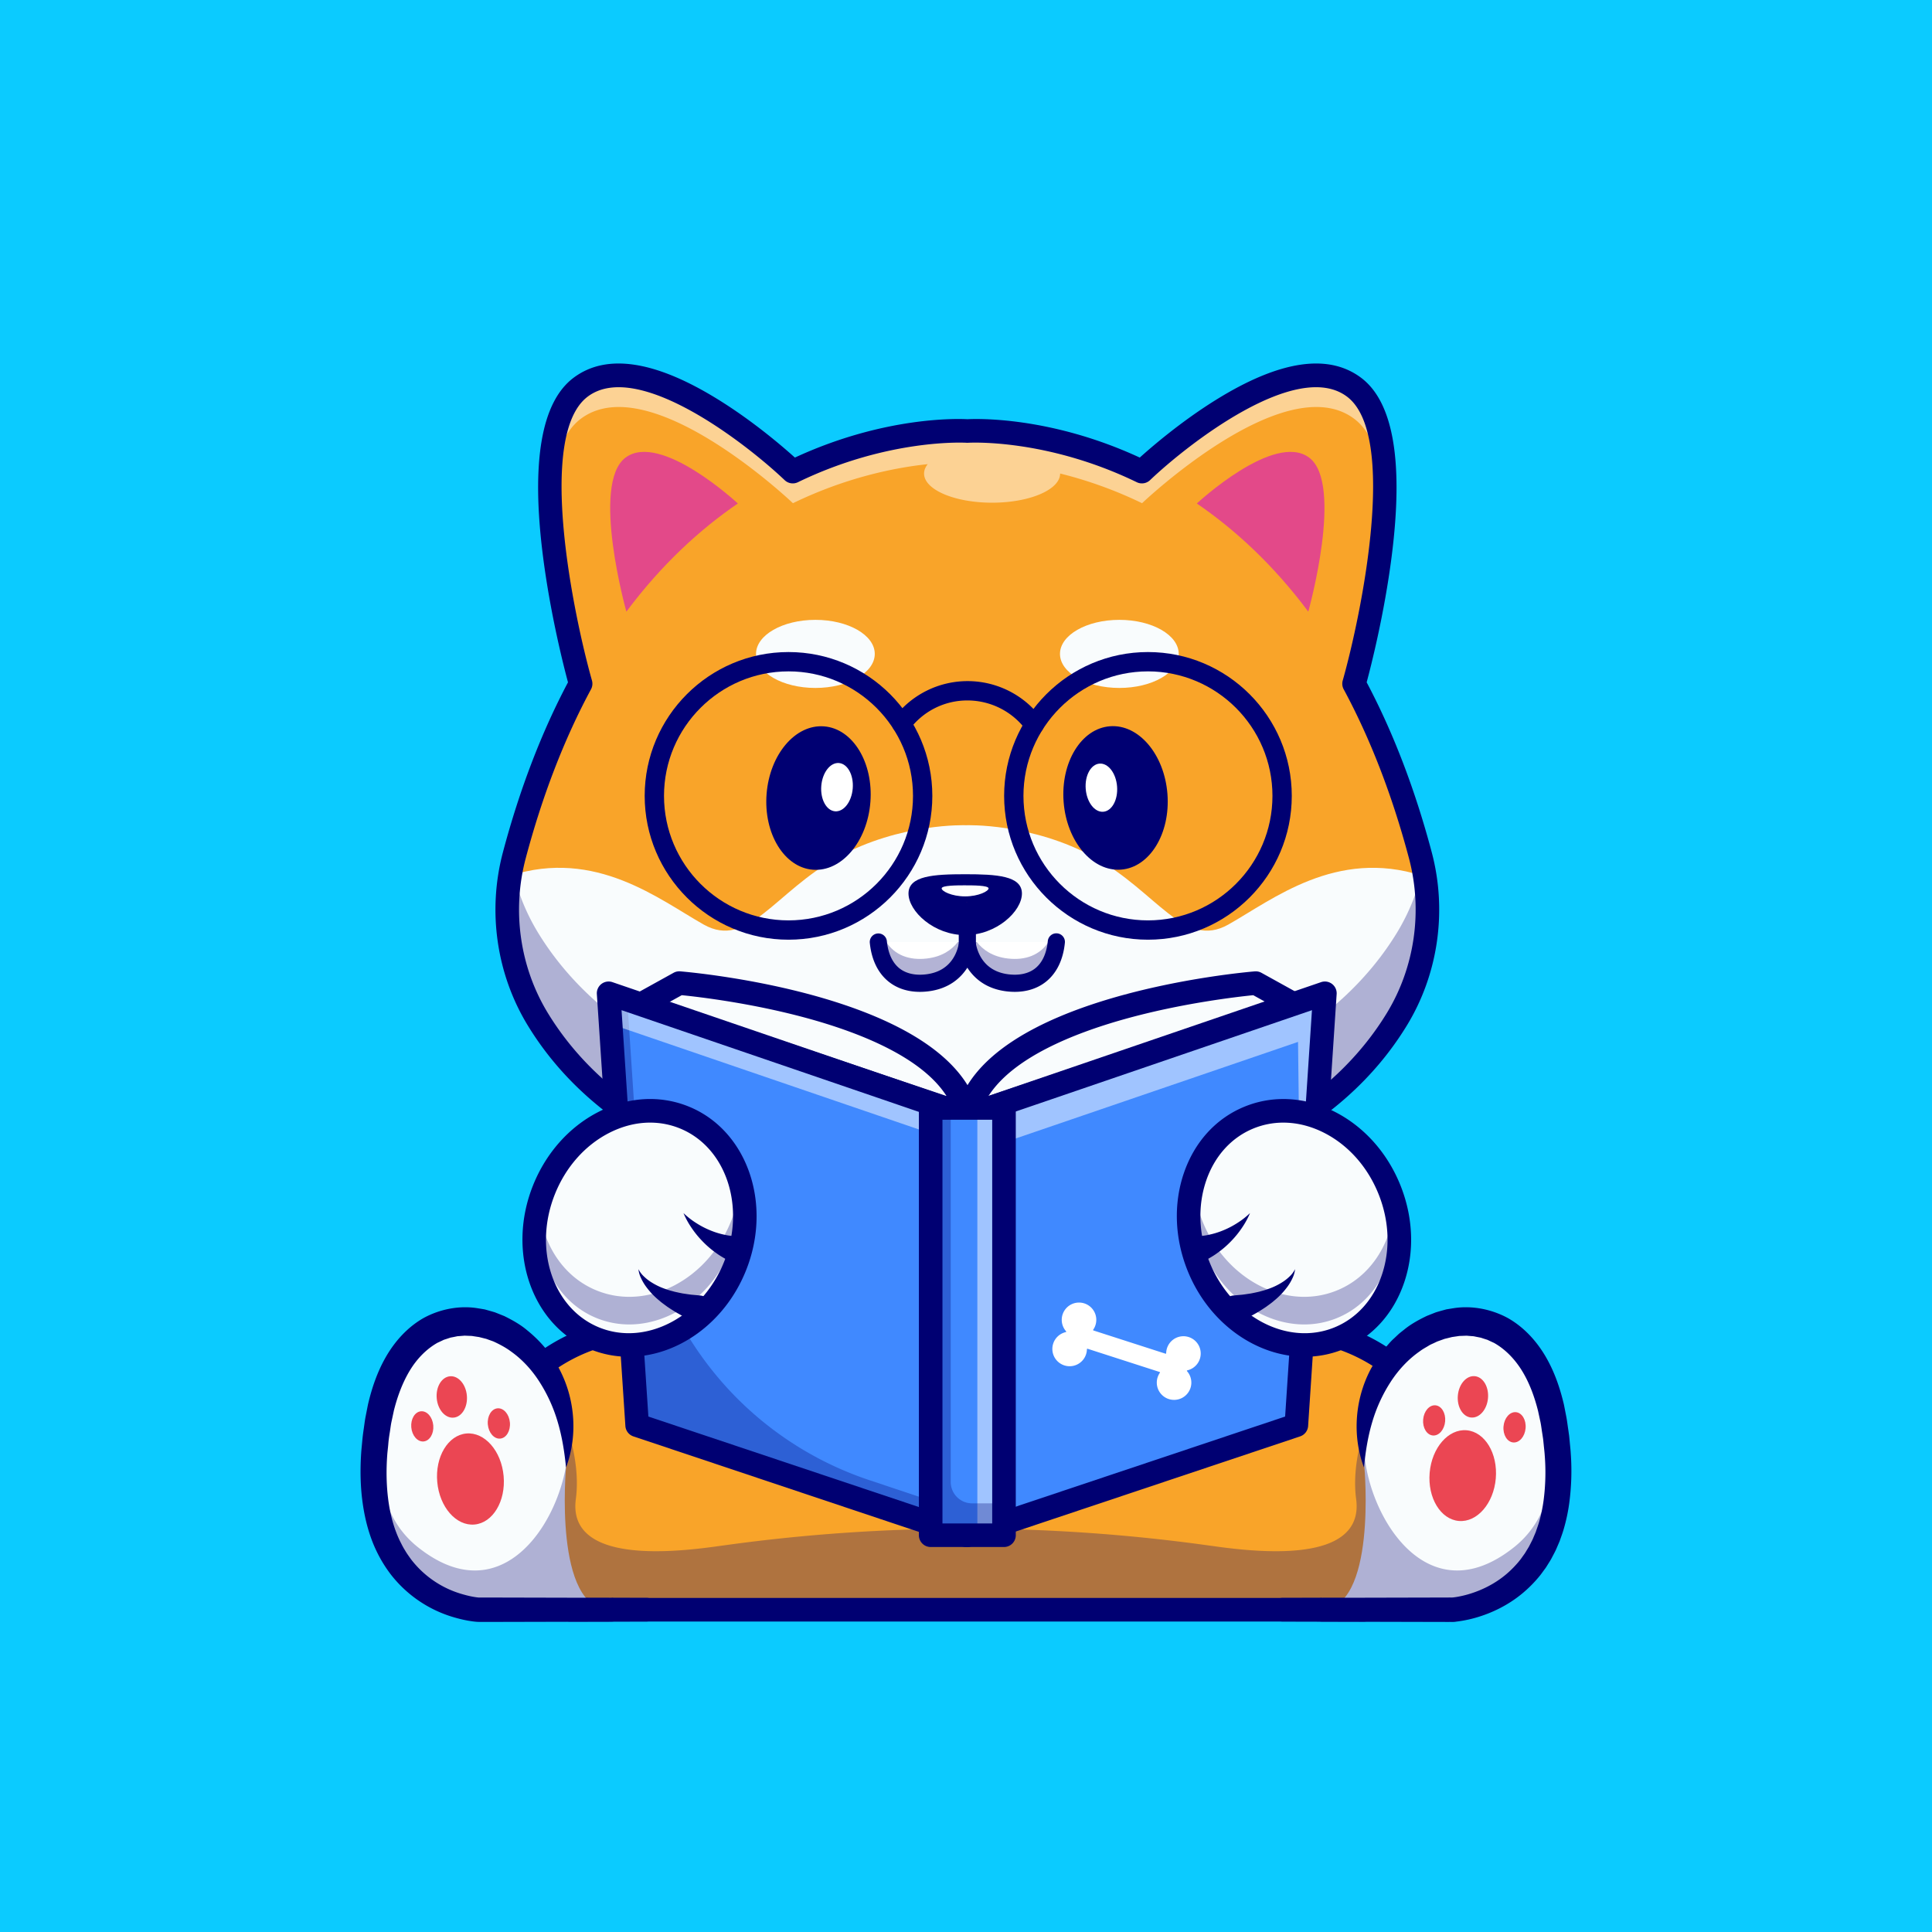 <svg xmlns="http://www.w3.org/2000/svg" xmlns:xlink="http://www.w3.org/1999/xlink" viewBox="0 0 4000 4000"><defs><style>.cls-1{fill:none;}.cls-2{fill:#0bcbff;}.cls-3{fill:#f9a429;}.cls-4{fill:#f9fcfd;}.cls-5{fill:#000072;}.cls-6{opacity:0.3;}.cls-7{fill:#eb4653;}.cls-8{fill:#e34989;}.cls-9{clip-path:url(#clip-path);}.cls-10{opacity:0.5;}.cls-11{fill:#fff;}.cls-12{clip-path:url(#clip-path-2);}.cls-13{fill:#4089ff;}.cls-14{fill:#f01988;}</style><clipPath id="clip-path"><path class="cls-1" d="M2803.44,1415.57s143.06-506.36,0-613.92-439.25,174.74-439.25,174.74c-197-95.57-361.42-84-361.42-84s-164.4-11.52-361.43,84c0,0-296.19-282.3-439.25-174.74s0,613.92,0,613.92h0c-53.23,98.68-100.25,215.89-137.23,355.1-30.56,115.06-13.31,238.13,48.72,339.74,107.12,175.45,353.51,374.21,889.2,372.14,535.69,2.07,782.08-196.69,889.19-372.14,62-101.61,79.28-224.68,48.72-339.74-37-139.21-84-256.42-137.22-355.1"/></clipPath><clipPath id="clip-path-2"><path class="cls-1" d="M2803.8,1429.53s143-506.36,0-613.92-439.25,174.74-439.25,174.74c-197-95.57-361.43-84.05-361.43-84.05s-164.39-11.52-361.42,84.05c0,0-296.2-282.3-439.25-174.74s0,613.92,0,613.92h0c-53.22,98.68-100.25,215.89-137.22,355.1-30.56,115.06-13.32,238.13,48.72,339.74,107.11,175.45,353.5,374.22,889.19,372.14,535.69,2.08,782.08-196.69,889.19-372.14,62-101.61,79.28-224.68,48.73-339.74-37-139.21-84-256.42-137.23-355.1"/></clipPath></defs><g id="Réteg_2" data-name="Réteg 2"><g id="Layer_1" data-name="Layer 1"><rect class="cls-2" width="4000" height="4000"/><path class="cls-3" d="M2003.12,1868.56v-1.07l-1.56.53-1.56-.53v1.07c-925,307.77-821.47,1464.23-821.47,1464.23H2824.59S2928.09,2176.33,2003.12,1868.56Z"/><ellipse class="cls-4" cx="1957.34" cy="2392.91" rx="489.5" ry="763.03"/><path class="cls-5" d="M2824.59,3357.19h-1646a24.4,24.4,0,0,1-24.31-22.23c-1.08-12-25.3-297.94,64.94-626.46,53.19-193.67,135.41-361.24,244.37-498.08,136.63-171.57,315.6-294.74,531.94-366.1a24.48,24.48,0,0,1,15.28,0c216.35,71.36,395.16,194.54,531.47,366.13,108.71,136.84,190.57,304.43,243.3,498.1C2875,3037.09,2850,3323,2848.89,3335A24.41,24.41,0,0,1,2824.59,3357.19ZM2000,3308.39h801.75c3.92-73.46,9.81-319.4-63.69-588.4-115.65-423.29-362.88-701.41-734.94-826.77C1631,2018.59,1383.27,2296.72,1266.61,2720c-74.11,268.93-68.9,514.81-65.17,588.35Z"/><path class="cls-3" d="M2736.71,2758.83c308.27,67.48,384.55,478.74,273.47,574H2736.71"/><path class="cls-5" d="M3011.11,3335.29h-274.4v-5h272.54c46.8-41,60-140.75,32.8-248.79-32.62-129.58-130.1-281.75-305.87-320.23l1.07-4.89c178,39,276.66,192.87,309.64,323.9,27.79,110.36,13.68,212.61-35.08,254.41Z"/><path class="cls-5" d="M3010.18,3357.19H2736.71a24.4,24.4,0,0,1,0-48.8h263.66c35.52-38.61,44.1-127.55,20.44-221.54-31-123.23-123.31-267.84-289.32-304.19a24.4,24.4,0,1,1,10.44-47.67c187.77,41.11,291.62,202.56,326.2,339.94,30.23,120.08,13.72,228.57-42.07,276.39A24.39,24.39,0,0,1,3010.18,3357.19Z"/><path class="cls-3" d="M1266.41,2758.83c-308.27,67.48-384.55,478.74-273.47,574h273.47"/><path class="cls-5" d="M1266.41,3335.29H992l-.7-.6c-48.76-41.8-62.87-144.05-35.08-254.41,33-131,131.64-284.93,309.65-323.9l1.07,4.89c-175.78,38.48-273.26,190.65-305.88,320.23-27.19,108-14,207.81,32.8,248.79h272.54Z"/><path class="cls-5" d="M1266.41,3357.19H992.94a24.39,24.39,0,0,1-15.88-5.87C921.27,3303.5,904.76,3195,935,3074.93c34.58-137.38,138.43-298.83,326.2-339.94a24.4,24.4,0,1,1,10.44,47.67c-166,36.35-258.3,181-289.32,304.19-23.66,94-15.08,182.93,20.44,221.54h263.66a24.4,24.4,0,0,1,0,48.8Z"/><path class="cls-4" d="M989.76,3332.79s-270-15.07-206.68-390.48c59.94-355.67,430.24-204,388.81,96,0,0-26.78,294.52,91.34,294.52"/><path class="cls-5" d="M1171.89,3038.28c-3.26-33.32-8.45-64.89-17.32-94.62a321.28,321.28,0,0,0-37.37-82.27c-15.83-24.93-35.9-46.79-59.2-63.29-11.49-8.52-24-15.07-36.65-20.86l-9.75-3.49-4.85-1.78-5-1.23-9.9-2.5-10-1.51-5-.79c-1.66-.15-3.32-.11-5-.19l-9.94-.41-9.82.8-4.9.34-4.78,1c-3.19.69-6.39,1.27-9.59,1.87l-9.26,3.06-4.66,1.48-4.41,2.13-8.9,4.14c-22.87,13-42.53,33.15-57.35,57.78s-25.34,53-32.75,82.49l-4.8,22.47c-1.66,7.47-2.45,15.44-3.73,23.14s-2.39,15.53-3,23.3-1.69,15.54-2.25,23.3c-2.22,31-1.81,62,2.08,92.08s11.48,59.29,24.18,85.64c3.34,6.48,6.45,13.12,10.41,19.18,3.54,6.36,7.9,12.11,12,18a204,204,0,0,0,105.61,72.67c7,2.05,14.06,3.89,21.12,5.26,3.5.65,7,1.27,10.38,1.66l2.4.27.55.06c.11,0,.57.05.24,0-.69,0,.15,0,.62,0h6.1l48.76.12,97.52.23,195.06.48a24.4,24.4,0,0,1,0,48.8l-195.83.48-97.93.24-49,.11-6.12,0a23.94,23.94,0,0,1-2.43-.08l-2.25-.19-3.67-.39c-4.76-.55-9.25-1.28-13.76-2.07-8.95-1.65-17.68-3.81-26.33-6.27a255.77,255.77,0,0,1-132.67-89.67,277.76,277.76,0,0,1-28.36-46.07c-15.8-32.33-24.74-67-29.56-101.38s-5.26-69-3.08-102.94c.55-8.48,1.51-16.9,2.25-25.35s1.85-16.82,3.08-25.17,2.15-16.64,3.79-25.12l5-25.41c7.9-33.73,19.16-67.49,37.38-99,18.13-31.32,43.88-60.77,77.87-80.06,34.1-18.64,75-26.44,112.82-20,4.72.77,9.46,1.48,14.14,2.38l13.69,3.87,6.81,2,6.56,2.59,13.06,5.25c16.68,8.27,33,17.32,47,29.15,28.45,23,52.18,51.17,68.21,83.07C1192.08,2900.86,1195.5,2975.87,1171.89,3038.28Z"/><path class="cls-4" d="M3007,3332.79s270-15.07,206.69-390.48c-60-355.67-430.24-204-388.82,96,0,0,26.79,294.52-91.34,294.52"/><path class="cls-5" d="M2824,3038.28c-23.79-62.71-20-138.29,13.17-202.11,4.21-7.9,9-15.51,13.72-23.21,2.61-3.67,5.29-7.31,8-10.93s5.25-7.38,8.37-10.68c6.1-6.71,11.73-13.89,18.59-20l10-9.42c3.47-3,7.14-5.77,10.73-8.65,14.23-11.7,30.63-20.75,47.5-28.8l13.12-5.22c2.21-.84,4.37-1.77,6.61-2.52l6.85-2,13.75-3.81,14.2-2.31c37.94-6.21,78.86,1.61,113.12,20.19,34.12,19.27,60.19,48.68,78.51,80.13,18.44,31.67,29.84,65.6,37.79,99.52l5,25.54c1.58,8.51,2.52,16.83,3.81,25.25l1.8,12.6c.52,4.22.85,8.48,1.28,12.72.73,8.51,1.78,16.95,2.23,25.5a502.66,502.66,0,0,1-3.4,103.56,367,367,0,0,1-11.1,51.73c-2.37,8.55-5.68,16.92-8.54,25.38l-5.33,12.39a129.56,129.56,0,0,1-5.74,12.24l-6.29,12c-2.21,4-4.72,7.76-7.09,11.63l-3.61,5.78c-1.26,1.89-2.65,3.7-4,5.55-2.7,3.67-5.32,7.4-8.13,11a263.61,263.61,0,0,1-38.48,38.84c-28.31,23.13-61.37,39.57-96,49.38a263.7,263.7,0,0,1-26.52,6c-4.53.78-9.07,1.44-13.92,2-6.8.75-9.92.27-14.21.39l-49.22-.11-98.44-.24-196.87-.48a24.4,24.4,0,0,1,0-48.8l196.1-.48,98.05-.23,49-.12c3.9-.08,9,.15,10.33-.2,3.29-.36,6.86-.91,10.38-1.56a210.28,210.28,0,0,0,21.3-5.08c28.24-8.3,54.9-22,77.15-40.56a212.67,212.67,0,0,0,30.22-31.11c2.2-2.88,4.23-5.9,6.37-8.83,1-1.49,2.15-2.92,3.15-4.44l2.83-4.68c1.86-3.14,3.88-6.17,5.64-9.37l5-9.78a97.83,97.83,0,0,0,4.61-10l4.33-10.18c2.27-7.09,5-14,7-21.21a314.93,314.93,0,0,0,9.17-44.3,448.75,448.75,0,0,0,2.36-92.48c-.46-7.79-1.51-15.6-2.23-23.41-.43-3.9-.74-7.8-1.25-11.7L3193,2967c-1.28-7.75-2.14-15.73-3.74-23.29l-4.88-22.56c-7.45-29.63-17.94-58.17-33.06-82.83s-34.87-44.9-58-57.95l-9-4.14-4.46-2.13c-1.54-.58-3.14-1-4.69-1.51l-9.37-3.06-9.68-1.9-4.83-1c-1.63-.21-3.3-.25-5-.39l-9.91-.83-10,.39-5,.15-5,.77-10.07,1.47-10,2.48-5,1.2c-1.66.49-3.27,1.17-4.91,1.73l-9.84,3.5c-3.24,1.31-6.36,3-9.56,4.43s-6.46,2.82-9.44,4.81c-6.06,3.7-12.38,7-18.1,11.39-23.6,16.41-43.94,38.21-60.12,63.1a317.39,317.39,0,0,0-38,82.45C2832.36,2973.06,2827.14,3004.78,2824,3038.28Z"/><g class="cls-6"><path class="cls-5" d="M3226.53,3016.76s-19.18-141.84-58.45-206.48c0,0,122.81,268.11-32.91,392.66-203.38,162.68-335.39-125-307.67-251.28,0,0-29.92,76.63-19.76,151.86,9.32,68.92-40.44,132.53-286.27,98.8L2495,3198.7a3640.9,3640.9,0,0,0-990.06,0l-26.44,3.62c-245.83,33.73-295.59-29.88-286.27-98.8,10.16-75.23-19.77-151.86-19.77-151.86,27.73,126.31-104.28,414-307.66,251.28-155.72-124.55-32.91-392.66-32.91-392.66-39.27,64.64-58.45,206.48-58.45,206.48-29,287.4,216.29,316,216.29,316H3010.24S3255.57,3304.16,3226.53,3016.76Z"/></g><ellipse class="cls-7" cx="956.66" cy="3055.28" rx="68.71" ry="94.23" transform="matrix(1, -0.09, 0.09, 1, -257.64, 92.95)"/><ellipse class="cls-7" cx="874.42" cy="2953.09" rx="22.85" ry="31.34" transform="translate(-249.19 85.54) rotate(-4.9)"/><ellipse class="cls-7" cx="1015.81" cy="2940.96" rx="22.85" ry="31.34" transform="matrix(1, -0.09, 0.09, 1, -247.66, 97.59)"/><ellipse class="cls-7" cx="935.56" cy="2892.18" rx="31.34" ry="42.98" transform="translate(-243.79 90.55) rotate(-4.9)"/><ellipse class="cls-7" cx="3028.58" cy="3055.28" rx="94.23" ry="68.71" transform="translate(-274.39 5811.64) rotate(-85.1)"/><ellipse class="cls-7" cx="3110.81" cy="2953.09" rx="31.34" ry="22.85" transform="matrix(0.09, -1, 1, 0.09, -97.34, 5800.13)"/><ellipse class="cls-7" cx="2969.42" cy="2940.96" rx="31.34" ry="22.85" transform="translate(-214.59 5648.14) rotate(-85.1)"/><ellipse class="cls-7" cx="3049.67" cy="2892.18" rx="42.98" ry="31.34" transform="translate(-92.58 5683.5) rotate(-85.1)"/><path class="cls-3" d="M2803.44,1415.57s143.06-506.36,0-613.92-439.25,174.74-439.25,174.74c-197-95.57-361.42-84-361.42-84s-164.4-11.52-361.43,84c0,0-296.19-282.3-439.25-174.74s0,613.92,0,613.92h0c-53.23,98.68-100.25,215.89-137.23,355.1-30.56,115.06-13.31,238.13,48.72,339.74,107.12,175.45,353.51,374.21,889.2,372.14,535.69,2.07,782.08-196.69,889.19-372.14,62-101.61,79.28-224.68,48.72-339.74-37-139.21-84-256.42-137.22-355.1"/><path class="cls-8" d="M1527.64,1042.41S1367.3,893.12,1295,947.47s1.85,318.87,1.85,318.87C1370,1168.37,1449.41,1095.93,1527.64,1042.41Z"/><path class="cls-8" d="M2477.9,1042.41s160.33-149.29,232.62-94.94-1.85,318.87-1.85,318.87C2635.51,1168.37,2556.13,1095.93,2477.9,1042.41Z"/><g class="cls-9"><path class="cls-4" d="M1056.21,1813c-78.74,687.23,457.24,839.39,943.79,839.39S3058.47,2394,2943.79,1813c-177.16-56.94-309,49.56-400.72,101.23s-147.63-67.49-277.33-139.19S2000,1708.57,2000,1708.57s-136-5.27-265.74,66.44-185.59,190.86-277.33,139.19S1233.37,1756,1056.21,1813Z"/><g class="cls-10"><path class="cls-11" d="M2803.8,815.61c-143.06-107.56-439.25,174.74-439.25,174.74-197-95.57-361.43-84.05-361.43-84.05s-164.39-11.52-361.42,84.05c0,0-296.2-282.3-439.26-174.74-52.27,39.3-66.32,131.86-63.13,233.49,2.8-80.43,19.87-149.45,63.13-182,143.06-107.56,439.26,174.74,439.26,174.74,111.39-54,212.32-73.82,279-80.83-4.84,6.1-7.51,12.64-7.51,19.44,0,33.32,63.06,60.33,140.85,60.33s140.85-27,140.85-60.33v-.06a865.83,865.83,0,0,1,169.62,61.45s296.19-282.3,439.25-174.74c43.26,32.53,60.33,101.55,63.13,182C2870.12,947.47,2856.07,854.91,2803.8,815.61Z"/></g><g class="cls-12"><path class="cls-4" d="M1056.56,1826.93c-78.74,687.23,457.25,839.39,943.79,839.39s1058.47-258.4,943.79-839.39c-177.16-56.94-309,49.56-400.71,101.23S2395.8,1860.68,2266.09,1789s-265.74-66.44-265.74-66.44-136-5.27-265.73,66.44-185.6,190.87-277.34,139.19S1233.72,1770,1056.56,1826.93Z"/><g class="cls-6"><path class="cls-5" d="M2892.31,1931c-107.11,175.45-353.5,374.22-889.19,372.15-535.69,2.07-782.08-196.7-889.19-372.15a432.39,432.39,0,0,1-52.58-130.18c-24.89,110.35-6.57,226.7,52.58,323.58,107.11,175.45,353.5,374.22,889.19,372.14,535.69,2.08,782.08-196.69,889.19-372.14,59.15-96.88,77.47-213.23,52.58-323.58A432.39,432.39,0,0,1,2892.31,1931Z"/></g></g></g><path class="cls-11" d="M2187,1950.36c-6.08,60.89-44.73,90.92-100.17,84.57-63.3-7.25-79.56-57.27-83.45-75.91h-1.26c-3.9,18.64-20.16,68.66-83.46,75.91-55.44,6.35-94.08-23.68-100.17-84.57"/><path class="cls-5" d="M1904.58,2038.38c-21.82,0-40.79-6.1-55.48-17.94-18.66-15-30.13-39.18-33.19-69.82a2.62,2.62,0,1,1,5.21-.52c2.92,29.21,13.73,52.12,31.27,66.26,16.71,13.48,39.53,19,66,16,60.82-7,77-54,81.19-73.84a2.62,2.62,0,0,1,2.57-2.09h1.26a2.61,2.61,0,0,1,2.56,2.09c4.15,19.88,20.39,66.87,81.19,73.84,26.46,3,49.28-2.49,66-16,17.54-14.14,28.35-37,31.27-66.26a2.62,2.62,0,0,1,5.22.52c-3.07,30.64-14.54,54.78-33.2,69.82-17.83,14.37-42,20.28-69.88,17.09-57.19-6.55-77-46.65-83.78-70.17-6.75,23.52-26.59,63.62-83.79,70.17A125.21,125.21,0,0,1,1904.58,2038.38Z"/><g class="cls-6"><path class="cls-5" d="M2187,1950.36c-6.1,60.89-44.7,90.94-100.17,84.55-63.29-7.24-79.54-57.24-83.47-75.88h-1.25c-3.88,18.64-20.13,68.64-83.47,75.88-55.42,6.39-94.07-23.66-100.12-84.55h16.36c17.34,26.46,46.81,38.43,83.76,34.15,32-3.65,52-18.24,64.42-34.15h39.4c12.43,15.91,32.38,30.5,64.37,34.15,37,4.28,66.48-7.69,83.81-34.15Z"/></g><path class="cls-5" d="M1904.53,2053.52c-25.28,0-47.5-7.24-64.94-21.3-21.88-17.64-35.28-45.34-38.75-80.09a17.76,17.76,0,0,1,35.35-3.53c2.5,25.08,11.39,44.43,25.7,56,13.5,10.88,32.43,15.28,54.77,12.72,49.17-5.64,63.77-41.2,68.09-61.9a17.77,17.77,0,0,1,17.39-14.13h1.26a17.77,17.77,0,0,1,17.38,14.13c4.33,20.7,18.93,56.26,68.09,61.9,22.35,2.55,41.28-1.84,54.77-12.72,14.31-11.54,23.2-30.89,25.71-56a17.76,17.76,0,1,1,35.34,3.53c-3.47,34.75-16.87,62.45-38.75,80.09-21.06,17-49.12,24-81.11,20.36-43.31-5-68-27.29-82.06-49.09-14,21.8-38.76,44.13-82.07,49.09A142.42,142.42,0,0,1,1904.53,2053.52Z"/><path class="cls-5" d="M2002.77,1972.63a17.77,17.77,0,0,1-17.77-17.76v-88.25a17.77,17.77,0,0,1,35.53,0v88.25A17.76,17.76,0,0,1,2002.77,1972.63Z"/><path class="cls-5" d="M2115.78,1849.88c0,36.79-52.58,86.14-117.42,86.14s-117.42-49.35-117.42-86.14,52.57-39.88,117.42-39.88S2115.78,1813.1,2115.78,1849.88Z"/><path class="cls-11" d="M2049.13,1839.35c0,8.07-22.82,18.89-51,18.89s-51-10.82-51-18.89,22.82-8.75,51-8.75S2049.13,1831.28,2049.13,1839.35Z"/><path class="cls-5" d="M1998.16,1860.62c-27.42,0-53.35-10.34-53.35-21.27,0-10.35,21.13-11.13,53.35-11.13s53.34.78,53.34,11.13C2051.5,1850.28,2025.58,1860.62,1998.16,1860.62Zm0-27.64c-15.77,0-48.59,0-48.59,6.37,0,5.65,20.52,16.51,48.59,16.51s48.59-10.86,48.59-16.51C2046.75,1833,2013.93,1833,1998.16,1833Z"/><path class="cls-5" d="M2011,2507l-8.34,0c-245.59,1-453.13-40.13-616.18-122.1-128.25-64.48-227.08-152.54-293.74-261.73-65-106.45-83.76-237.19-51.48-358.71,34.49-129.86,79.79-248.15,134.71-351.78-8.69-32.34-36.44-140.8-51.74-260.59-24.92-195.17-3.66-319.62,63.19-369.89,68.19-51.27,169.39-35.85,300.81,45.82,71.91,44.68,132.37,96.68,157.52,119.33,185.46-85.78,338.26-80.44,357-79.4,18.75-1,171.56-6.38,357,79.4,25.15-22.65,85.6-74.65,157.51-119.33,131.42-81.67,232.63-97.09,300.82-45.82,66.85,50.27,88.11,174.72,63.18,369.89-15.29,119.79-43.05,228.25-51.74,260.59,54.92,103.62,100.23,221.92,134.72,351.78,32.27,121.51,13.51,252.26-51.48,358.71-66.66,109.19-165.5,197.25-293.75,261.73C2457.84,2465.88,2253.3,2507,2011,2507Zm-8.34-48.82,8.34,0c528.79,0,759.56-195.76,860.12-360.48,58.09-95.14,74.84-212,46-320.75-34.39-129.49-79.72-246.92-134.73-349.07a24.33,24.33,0,0,1-2.41-18.92c38.5-136.39,115.14-507.85,8.82-587.79-103.79-78-329.53,98.35-407.75,172.9a24.42,24.42,0,0,1-27.49,4.29c-188.2-91.28-347.51-81.75-349.1-81.66a23.83,23.83,0,0,1-3.38,0c-1.55-.11-160.86-9.62-349.07,81.66a24.41,24.41,0,0,1-27.48-4.28c-78.26-74.53-304.07-250.86-407.75-172.91-106.39,80-29.71,451.42,8.82,587.79a24.44,24.44,0,0,1-2.41,18.92c-55,102.15-100.34,219.58-134.73,349.07-28.87,108.7-12.12,225.61,46,320.75,100.56,164.71,331.41,360.48,859.94,360.48Z"/><ellipse class="cls-4" cx="1688.2" cy="1353.82" rx="122.91" ry="70.49"/><ellipse class="cls-4" cx="2317.49" cy="1353.82" rx="122.91" ry="70.49"/><path class="cls-7" d="M2003,1868.47l.12,0v-1l-.12,0Z"/><path class="cls-7" d="M2000.12,1868.47v-.94l-.12,0v1Z"/><path class="cls-5" d="M1632.51,1945.55c-164.19,0-297.76-133.58-297.76-297.77S1468.32,1350,1632.51,1350s297.77,133.57,297.77,297.76S1796.7,1945.55,1632.51,1945.55Zm0-555.53c-142.13,0-257.76,115.63-257.76,257.76s115.63,257.77,257.76,257.77,257.77-115.64,257.77-257.77S1774.64,1390,1632.51,1390Z"/><path class="cls-5" d="M2376.72,1945.55c-164.19,0-297.77-133.58-297.77-297.77S2212.53,1350,2376.72,1350s297.76,133.57,297.76,297.76S2540.91,1945.55,2376.72,1945.55Zm0-555.53c-142.14,0-257.77,115.63-257.77,257.76s115.63,257.77,257.77,257.77,257.76-115.64,257.76-257.77S2518.85,1390,2376.72,1390Z"/><path class="cls-5" d="M2141.13,1520.61a20,20,0,0,1-16.21-8.27,150.78,150.78,0,0,0-121.7-62.13,149,149,0,0,0-120.37,60.31,20,20,0,1,1-32-24,190.27,190.27,0,0,1,306.49,2.29,20,20,0,0,1-16.18,31.75Z"/><ellipse class="cls-5" cx="2309.51" cy="1652.17" rx="107.78" ry="148.85" transform="translate(-121.15 184.05) rotate(-4.45)"/><ellipse class="cls-11" cx="2280.25" cy="1630.93" rx="32.56" ry="49.98" transform="translate(-119.6 181.72) rotate(-4.45)"/><ellipse class="cls-5" cx="1694.51" cy="1652.17" rx="148.85" ry="107.78" transform="translate(-84.07 3213.47) rotate(-85.55)"/><ellipse class="cls-11" cx="1723.77" cy="1630.93" rx="49.98" ry="32.56" transform="matrix(0.08, -1, 1, 0.08, -35.9, 3223.05)"/><path class="cls-4" d="M1324.06,2081l82.25-45.53s544,45,596.81,274.17Z"/><path class="cls-5" d="M2006.56,2313.4l-688.67-231.88,87.87-48.64.75.06c1.37.11,137.89,11.72,279.09,51.23,130.76,36.58,292.42,105.29,320,224.87Zm-676.33-233,669.38,225.38C1942.93,2088.6,1429.73,2040,1406.85,2038Z"/><path class="cls-5" d="M2006.56,2313.4l-688.67-231.88,87.87-48.64.75.06c1.37.11,137.89,11.72,279.09,51.23,130.76,36.58,292.42,105.29,320,224.87Zm-676.33-233,669.38,225.38C1942.93,2088.6,1429.73,2040,1406.85,2038Z"/><path class="cls-5" d="M2003.12,2334a24.35,24.35,0,0,1-7.79-1.27l-679.06-228.64a24.41,24.41,0,0,1-4-44.48l82.25-45.53a24.42,24.42,0,0,1,13.83-3c22.94,1.9,562.46,49.27,618.58,293a24.39,24.39,0,0,1-23.78,29.87Zm-618.81-258.5,575.43,193.75c-50.74-79.49-176.1-129.66-280.74-159-120.41-33.75-237.65-46.87-267.46-49.82Z"/><path class="cls-4" d="M2682.18,2081l-82.25-45.53s-544,45-596.81,274.17Z"/><path class="cls-5" d="M1999.68,2313.4l1-4.36c27.54-119.58,189.2-188.29,320-224.87,141.2-39.51,277.72-51.12,279.09-51.23l.75-.06,87.88,48.64ZM2599.39,2038c-22.88,2-536.08,50.61-592.76,267.79L2676,2080.4Z"/><path class="cls-5" d="M2003.12,2334a24.39,24.39,0,0,1-23.78-29.87c56.12-243.75,595.64-291.12,618.58-293a24.39,24.39,0,0,1,13.83,3l82.25,45.53a24.4,24.4,0,0,1-4,44.48l-679.06,228.64A24.35,24.35,0,0,1,2003.12,2334Zm591.59-273.57c-29.81,3-147.06,16.07-267.47,49.82-104.64,29.34-230,79.51-280.74,159l575.43-193.75Z"/><polygon class="cls-13" points="2000 2309.6 2000 3178.52 1319.14 2950.75 1260.08 2056.52 2000 2309.6"/><path class="cls-5" d="M2002.5,3182l-685.75-229.4-.11-1.68-59.3-898,745.16,254.88Zm-681-233.08,676,226.14V2311.39L1262.82,2060.1Z"/><g class="cls-6"><path class="cls-5" d="M1323.53,2447.49l-24.94-377.8-38.51-13.17,59.06,894.23L2000,3178.52v-47.11l-200.82-67.18A698.91,698.91,0,0,1,1323.53,2447.49Z"/></g><g class="cls-10"><polygon class="cls-11" points="1260.08 2056.52 1264.28 2120.11 2000 2371.76 2000 2309.6 1260.08 2056.52"/></g><path class="cls-5" d="M2002.5,3182l-685.75-229.4-.11-1.68-59.3-898,745.16,254.88Zm-681-233.08,676,226.14V2311.39L1262.82,2060.1Z"/><path class="cls-5" d="M2000,3202.92a24.27,24.27,0,0,1-7.74-1.26l-680.87-227.77a24.39,24.39,0,0,1-16.6-21.53l-59.06-894.23a24.41,24.41,0,0,1,32.25-24.7l739.92,253.08a24.41,24.41,0,0,1,16.5,23.09v868.92a24.38,24.38,0,0,1-24.4,24.4ZM1342.4,2932.8l633.2,211.83V2327.05l-688.75-235.59Z"/><polygon class="cls-13" points="2003.12 2309.6 2003.12 3178.52 2683.99 2950.75 2743.04 2056.52 2003.12 2309.6"/><path class="cls-5" d="M2000.62,3182V2307.82l745.16-254.88-59.41,899.65Zm5-870.6v863.66l676-226.14,58.7-888.81Z"/><g class="cls-10"><polygon class="cls-11" points="2003.12 2309.6 2003.12 2391.21 2687.45 2157.14 2694.96 2784.57 2743.04 2056.52 2003.12 2309.6"/></g><path class="cls-5" d="M2000.62,3182V2307.82l745.16-254.88-59.41,899.65Zm5-870.6v863.66l676-226.14,58.7-888.81Z"/><path class="cls-5" d="M2003.12,3202.92a24.38,24.38,0,0,1-24.4-24.4V2309.6a24.41,24.41,0,0,1,16.5-23.09l739.92-253.08a24.41,24.41,0,0,1,32.25,24.7l-59.06,894.23a24.39,24.39,0,0,1-16.6,21.53l-680.87,227.77A24.27,24.27,0,0,1,2003.12,3202.92Zm24.4-875.87v817.58l633.2-211.83,55.55-841.34Z"/><rect class="cls-14" x="1926.87" y="2309.6" width="151.79" height="868.92"/><path class="cls-5" d="M2081.16,3181H1924.37V2307.1h156.79Zm-151.79-5h146.79V2312.1H1929.37Z"/><rect class="cls-13" x="1926.87" y="2293.89" width="151.79" height="884.63"/><path class="cls-5" d="M2081.16,3181H1924.37V2291.39h156.79Zm-151.79-5h146.79V2296.39H1929.37Z"/><g class="cls-10"><rect class="cls-11" x="2023.52" y="2293.89" width="55.15" height="884.63"/></g><g class="cls-6"><path class="cls-5" d="M1968.37,3068.28V2293.89h-41.5v884.63h151.8v-66h-66A44.28,44.28,0,0,1,1968.37,3068.28Z"/></g><path class="cls-5" d="M2078.66,3202.92H1926.87a24.39,24.39,0,0,1-24.4-24.4V2293.89a24.4,24.4,0,0,1,24.4-24.4h151.79a24.41,24.41,0,0,1,24.41,24.4v884.63A24.4,24.4,0,0,1,2078.66,3202.92Zm-127.39-48.8h103V2318.29h-103Z"/><path class="cls-11" d="M2464.82,2873.51a35.76,35.76,0,1,1-65.65-27.68h0a34.81,34.81,0,0,1,2.23-3.67,1.06,1.06,0,0,0-.53-1.62l-149.15-48.08a1.06,1.06,0,0,0-1.38,1,35.41,35.41,0,0,1-.35,4.33v0a35.77,35.77,0,1,1-69.46-15.95,35.1,35.1,0,0,1,4.29-8.88,35.78,35.78,0,0,1,21.81-15,1,1,0,0,0,.54-1.71,35.77,35.77,0,1,1,56.2-3.27,1.06,1.06,0,0,0,.53,1.62l149.16,48.08a1.06,1.06,0,0,0,1.38-1,35.76,35.76,0,1,1,43.7,35.47,1.05,1.05,0,0,0-.55,1.71A35.73,35.73,0,0,1,2464.82,2873.51Z"/><ellipse class="cls-4" cx="2679.06" cy="2542.3" rx="213.01" ry="246.76" transform="translate(-755.52 1184.25) rotate(-21.93)"/><g class="cls-6"><path class="cls-5" d="M2489.82,2529c48.73,121.07,173,185.11,277.48,143,67.59-27.2,110.33-92.14,118.95-167.37,11,98.07-34.66,190.66-118.95,224.58-104.51,42.07-228.75-22-277.48-143-17.21-42.77-22.65-86.93-18-128A270.81,270.81,0,0,0,2489.82,2529Z"/></g><path class="cls-5" d="M2701.57,2809c-99.54,0-198.68-68.59-242.75-178.08-26.79-66.57-29.54-138.37-7.73-202.17,22.25-65.07,67.26-114.09,126.72-138s125.88-19.76,187,11.76c59.93,30.89,107.69,84.57,134.48,151.14s29.55,138.37,7.73,202.16c-22.25,65.08-67.25,114.1-126.72,138A210.17,210.17,0,0,1,2701.57,2809ZM2657,2324.27a162.58,162.58,0,0,0-61,11.76c-46.1,18.56-81.18,57.1-98.77,108.54-18,52.73-15.6,112.44,6.83,168.16h0c45.78,113.74,161.52,174.67,258,135.84,46.1-18.56,81.17-57.1,98.76-108.55,18-52.72,15.61-112.43-6.82-168.15s-62.05-100.46-111.57-126C2714.59,2331.52,2685.5,2324.27,2657,2324.27Z"/><path class="cls-5" d="M2681.28,2627.69a56.06,56.06,0,0,1-5.37,18.68,102.53,102.53,0,0,1-10.1,17.21,156.53,156.53,0,0,1-27.84,29.33c-5.12,4.59-10.67,8.27-16.16,12.42-5.58,3.8-11.31,7.45-17.1,11.06-5.86,3.27-11.77,6.73-17.78,9.89l-18.25,9a28,28,0,1,1-15-53.08l.88-.08,17.7-1.62c5.86-.72,11.64-1.69,17.57-2.54,5.75-1.13,11.55-2.32,17.34-3.68,5.56-1.65,11.52-2.95,16.95-5.07a136.58,136.58,0,0,0,32.05-15.37,92.56,92.56,0,0,0,14.08-11.31A52.72,52.72,0,0,0,2681.28,2627.69Z"/><path class="cls-5" d="M2588,2511.56a169.17,169.17,0,0,1-16.52,30.28,197.94,197.94,0,0,1-22.39,27.65,195.48,195.48,0,0,1-27.82,24.11c-10.08,7.5-21.23,13.63-32.86,19.4l-.22.11a28.11,28.11,0,0,1-25-50.37,28.7,28.7,0,0,1,11.06-2.89c9.61-.49,19.6-1.26,29.43-3.57a160.71,160.71,0,0,0,29.55-9.27,176.41,176.41,0,0,0,28.55-14.94A162.45,162.45,0,0,0,2588,2511.56Z"/><ellipse class="cls-4" cx="1324.06" cy="2542.3" rx="246.76" ry="213.01" transform="translate(-1528.76 2821.29) rotate(-68.07)"/><g class="cls-6"><path class="cls-5" d="M1513.3,2529c-48.73,121.07-173,185.11-277.48,143-67.59-27.2-110.33-92.14-119-167.37-11,98.07,34.66,190.66,119,224.58,104.52,42.07,228.75-22,277.48-143,17.21-42.77,22.65-86.93,18-128A270.81,270.81,0,0,1,1513.3,2529Z"/></g><path class="cls-5" d="M1301.55,2809a210,210,0,0,1-78.74-15.19c-121.44-48.88-174.82-201.49-119-340.19,26.79-66.57,74.55-120.25,134.48-151.14,61.13-31.52,127.55-35.69,187-11.76,121.44,48.89,174.82,201.5,119,340.2h0C1500.23,2740.43,1401.08,2809,1301.55,2809Zm44.55-484.76c-28.48,0-57.56,7.25-85.44,21.61-49.52,25.53-89.14,70.28-111.57,126-45.78,113.74-4.54,237.87,91.94,276.7s212.21-22.11,258-135.84h0c45.78-113.74,4.53-237.87-92-276.7A162.54,162.54,0,0,0,1346.1,2324.27Zm175.56,297.57h0Z"/><path class="cls-5" d="M1321.84,2627.69a52.72,52.72,0,0,0,11.05,14.8A92.56,92.56,0,0,0,1347,2653.8a136.58,136.58,0,0,0,32,15.37c5.43,2.12,11.39,3.42,17,5.07,5.79,1.36,11.59,2.55,17.34,3.68,5.93.85,11.71,1.82,17.57,2.54l17.7,1.62.78.08a28,28,0,0,1-5.14,55.82,28.5,28.5,0,0,1-9.78-2.74l-18.25-9c-6-3.16-11.92-6.62-17.78-9.89-5.79-3.61-11.52-7.26-17.1-11.06-5.49-4.15-11-7.83-16.16-12.42a156.53,156.53,0,0,1-27.84-29.33,102.53,102.53,0,0,1-10.1-17.21A56.06,56.06,0,0,1,1321.84,2627.69Z"/><path class="cls-5" d="M1415.1,2511.56a162.45,162.45,0,0,0,26.2,20.51,176.41,176.41,0,0,0,28.55,14.94,160.71,160.71,0,0,0,29.55,9.27c9.83,2.31,19.82,3.08,29.43,3.57a28.11,28.11,0,1,1-13.8,53.33l-.34-.18c-11.63-5.77-22.78-11.9-32.86-19.4a195.48,195.48,0,0,1-27.82-24.11,197.94,197.94,0,0,1-22.39-27.65A169.17,169.17,0,0,1,1415.1,2511.56Z"/></g></g></svg>